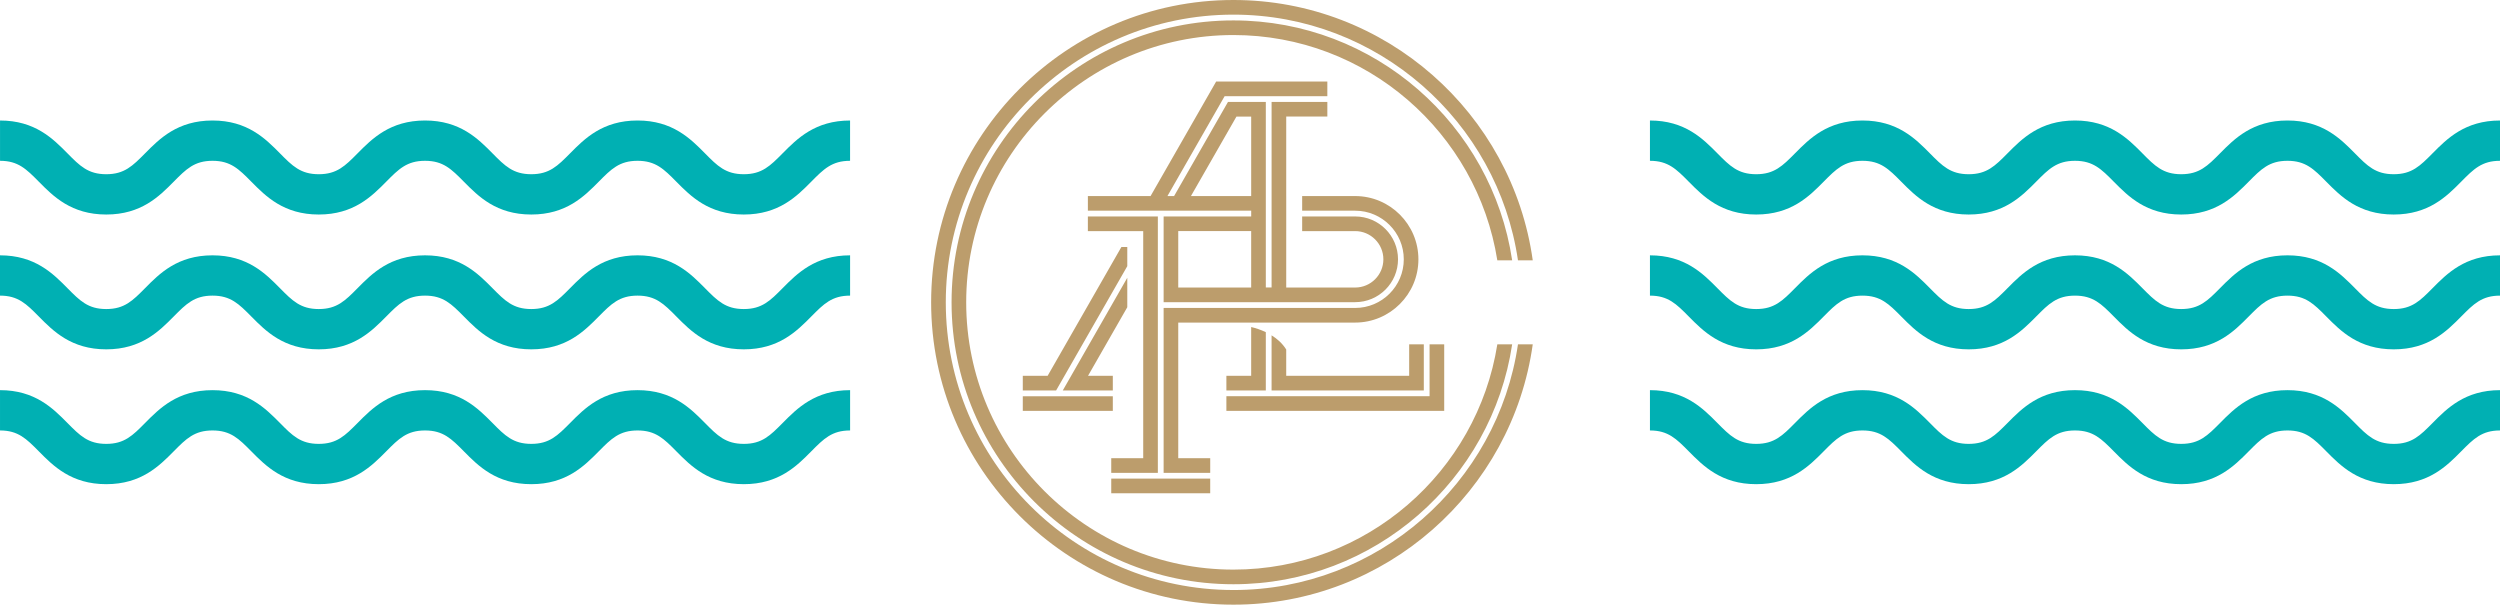 <?xml version="1.0" encoding="UTF-8"?>
<svg id="Layer_1" data-name="Layer 1" xmlns="http://www.w3.org/2000/svg" width="233.169" height="56.395" viewBox="0 0 233.169 56.395">
  <path d="m72.992,14.301c-1.161,1.173-1.927,1.948-3.622,1.948-1.693,0-2.46-.775-3.619-1.948-1.35-1.365-3.029-3.062-6.289-3.062-3.262,0-4.941,1.698-6.291,3.062-1.161,1.173-1.926,1.948-3.621,1.948-1.692,0-2.458-.774-3.617-1.947-1.35-1.365-3.029-3.063-6.29-3.063s-4.942,1.698-6.292,3.062c-1.161,1.173-1.927,1.948-3.622,1.948-1.693,0-2.46-.775-3.619-1.948-1.35-1.365-3.028-3.062-6.289-3.062-3.262,0-4.941,1.698-6.291,3.062-1.161,1.173-1.926,1.948-3.621,1.948-1.692,0-2.458-.774-3.617-1.947-1.35-1.365-3.028-3.063-6.29-3.063v3.758c1.692,0,2.459.775,3.619,1.948,1.349,1.365,3.028,3.062,6.289,3.062,3.263,0,4.942-1.698,6.292-3.062,1.161-1.173,1.926-1.948,3.62-1.948,1.692,0,2.458.775,3.617,1.948,1.35,1.365,3.028,3.062,6.29,3.062s4.943-1.698,6.293-3.062c1.161-1.173,1.927-1.948,3.621-1.948,1.692,0,2.459.775,3.619,1.948,1.349,1.365,3.028,3.062,6.289,3.062,3.263,0,4.942-1.698,6.292-3.062,1.161-1.173,1.926-1.948,3.62-1.948,1.692,0,2.458.775,3.617,1.948,1.349,1.365,3.028,3.062,6.29,3.062s4.943-1.698,6.293-3.062c1.161-1.173,1.927-1.948,3.621-1.948v-3.758c-3.261,0-4.942,1.698-6.292,3.062" style="fill: #00b0b3; fill-rule: evenodd;"/>
  <path d="m69.369,28.824c-1.692,0-2.459-.775-3.619-1.948-1.349-1.365-3.028-3.062-6.289-3.062-3.262,0-4.941,1.697-6.29,3.062-1.161,1.173-1.926,1.948-3.621,1.948-1.693,0-2.458-.775-3.618-1.947-1.35-1.365-3.028-3.063-6.29-3.063s-4.942,1.697-6.291,3.061c-1.161,1.174-1.928,1.949-3.623,1.949-1.692,0-2.459-.775-3.619-1.948-1.349-1.365-3.028-3.062-6.289-3.062s-4.941,1.697-6.29,3.062c-1.161,1.173-1.926,1.948-3.621,1.948-1.693,0-2.458-.775-3.618-1.947C4.941,25.512,3.262,23.814-0,23.814v3.758c1.693,0,2.46.774,3.62,1.947,1.349,1.365,3.028,3.063,6.289,3.063,3.263,0,4.942-1.698,6.292-3.063,1.161-1.173,1.925-1.947,3.62-1.947,1.693,0,2.458.774,3.618,1.947,1.349,1.365,3.028,3.063,6.29,3.063,3.263,0,4.943-1.698,6.294-3.063,1.161-1.173,1.927-1.947,3.62-1.947s2.46.774,3.62,1.947c1.349,1.365,3.027,3.063,6.289,3.063,3.263,0,4.942-1.698,6.292-3.063,1.161-1.173,1.925-1.947,3.62-1.947,1.692,0,2.458.774,3.618,1.947,1.349,1.365,3.028,3.063,6.29,3.063,3.263,0,4.943-1.698,6.293-3.063,1.161-1.173,1.928-1.947,3.621-1.947v-3.758c-3.261,0-4.942,1.697-6.292,3.061-1.161,1.174-1.927,1.949-3.622,1.949" style="fill: #00b0b3; fill-rule: evenodd;"/>
  <path d="m69.369,41.399c-1.692,0-2.459-.775-3.619-1.948-1.349-1.365-3.028-3.062-6.289-3.062-3.262,0-4.941,1.698-6.29,3.062-1.161,1.173-1.926,1.948-3.621,1.948-1.693,0-2.458-.775-3.618-1.947-1.35-1.365-3.028-3.064-6.29-3.064s-4.942,1.698-6.291,3.062c-1.161,1.174-1.928,1.949-3.623,1.949-1.692,0-2.459-.775-3.619-1.948-1.349-1.365-3.028-3.062-6.289-3.062s-4.941,1.698-6.29,3.062c-1.161,1.173-1.926,1.948-3.621,1.948-1.693,0-2.458-.775-3.618-1.947-1.349-1.365-3.028-3.064-6.29-3.064v3.759c1.693,0,2.46.774,3.62,1.947,1.349,1.365,3.028,3.063,6.289,3.063,3.263,0,4.942-1.698,6.292-3.063,1.161-1.173,1.925-1.947,3.62-1.947,1.693,0,2.458.774,3.618,1.947,1.349,1.365,3.028,3.063,6.29,3.063,3.263,0,4.943-1.698,6.294-3.063,1.161-1.173,1.927-1.947,3.62-1.947s2.46.774,3.62,1.947c1.349,1.365,3.027,3.063,6.289,3.063,3.263,0,4.942-1.698,6.292-3.063,1.161-1.173,1.925-1.947,3.62-1.947,1.692,0,2.458.774,3.618,1.947,1.349,1.365,3.028,3.063,6.29,3.063,3.263,0,4.943-1.698,6.293-3.063,1.161-1.173,1.928-1.947,3.621-1.947v-3.759c-3.261,0-4.942,1.698-6.292,3.062-1.161,1.174-1.927,1.949-3.622,1.949" style="fill: #00b0b3; fill-rule: evenodd;"/>
  <g>
    <path d="m115.038,55.029c-14.793,0-26.827-12.037-26.827-26.832S100.245,1.365,115.038,1.365c13.462,0,24.64,9.971,26.54,22.917h1.378c-1.911-13.702-13.701-24.282-27.919-24.282-15.545,0-28.192,12.649-28.192,28.197s12.647,28.198,28.192,28.198c14.217,0,26.008-10.58,27.919-24.282h-1.378c-1.901,12.946-13.078,22.917-26.54,22.917Z" style="fill: #bc9d6c;"/>
    <path d="m141.036,24.282c-1.896-12.648-12.832-22.378-25.997-22.378-14.496,0-26.289,11.796-26.289,26.293s11.793,26.294,26.289,26.294c13.165,0,24.101-9.731,25.997-22.378h-1.383c-1.884,11.891-12.203,21.013-24.614,21.013-13.743,0-24.924-11.182-24.924-24.929S101.295,3.268,115.038,3.268c12.412,0,22.73,9.122,24.614,21.014h1.383Z" style="fill: #bc9d6c;"/>
  </g>
  <path d="m101.463,20.189h6.527v23.913h-4.347v-1.365h2.982v-21.182h-5.162v-1.365Zm24.929,0h-4.943v1.365h4.943c1.452,0,2.632,1.181,2.632,2.631s-1.18,2.632-2.632,2.632h-6.429v-5.264h.001v-3.269h-.001v-7.413h3.835v-1.365h-5.2v17.308h-.538V9.507h-3.529l-5.027,8.779h-.62l5.335-9.317h9.579v-1.365h-10.37l-6.116,10.681h-5.848v1.365h15.232v.538h-8.167v7.994h17.864c2.204,0,3.997-1.793,3.997-3.997s-1.794-3.997-3.997-3.997Zm-9.698,6.629h-6.802v-5.264h6.802v5.264Zm0-8.533h-5.618l4.245-7.413h1.373v7.413Zm0,11.801h9.698c3.253,0,5.899-2.647,5.899-5.9s-2.646-5.9-5.899-5.9h-4.943v1.365h4.943c2.501,0,4.535,2.034,4.535,4.535s-2.034,4.535-4.535,4.535h-17.864v15.381h4.346v-1.365h-2.982v-12.651h6.802Zm-11.555-4.178l-6.018,10.51h4.669v-1.365h-2.314l3.663-6.398v-2.746Zm13.458,5.368v5.141h14.198v-4.305h-1.365v2.94h-11.468v-2.454c-.356-.573-.845-.999-1.365-1.322Zm16.101.836h-1.365v4.843h-18.951v1.365h20.316v-6.209Zm-39.305,2.94v1.365h3.108l6.638-11.593v-1.786h-.551l-6.878,12.013h-2.317Zm21.301,0h-2.312v1.365h3.677v-5.438c-.484-.231-.964-.384-1.365-.478v4.55Zm-3.821,9.588h-9.23v1.365h9.23v-1.365Zm-17.48-6.319h8.397v-1.365h-8.397v1.365Z" style="fill: #bc9d6c;"/>
  <path d="m226.877,14.301c-1.161,1.173-1.927,1.948-3.622,1.948-1.693,0-2.46-.775-3.619-1.948-1.35-1.365-3.029-3.062-6.289-3.062-3.262,0-4.941,1.698-6.291,3.062-1.161,1.173-1.926,1.948-3.621,1.948-1.692,0-2.458-.774-3.617-1.947-1.35-1.365-3.029-3.063-6.29-3.063s-4.942,1.698-6.292,3.062c-1.161,1.173-1.927,1.948-3.622,1.948-1.693,0-2.46-.775-3.619-1.948-1.35-1.365-3.028-3.062-6.289-3.062-3.262,0-4.941,1.698-6.291,3.062-1.161,1.173-1.926,1.948-3.621,1.948-1.692,0-2.458-.774-3.617-1.947-1.35-1.365-3.028-3.063-6.29-3.063v3.758c1.692,0,2.459.775,3.619,1.948,1.349,1.365,3.028,3.062,6.289,3.062,3.263,0,4.942-1.698,6.292-3.062,1.161-1.173,1.926-1.948,3.62-1.948,1.692,0,2.458.775,3.617,1.948,1.35,1.365,3.028,3.062,6.29,3.062s4.943-1.698,6.293-3.062c1.161-1.173,1.927-1.948,3.621-1.948,1.692,0,2.459.775,3.619,1.948,1.349,1.365,3.028,3.062,6.289,3.062,3.263,0,4.942-1.698,6.292-3.062,1.161-1.173,1.926-1.948,3.62-1.948,1.692,0,2.458.775,3.617,1.948,1.349,1.365,3.028,3.062,6.29,3.062s4.943-1.698,6.293-3.062c1.161-1.173,1.927-1.948,3.621-1.948v-3.758c-3.261,0-4.942,1.698-6.292,3.062" style="fill: #00b0b3; fill-rule: evenodd;"/>
  <path d="m223.255,28.824c-1.692,0-2.459-.775-3.619-1.948-1.349-1.365-3.028-3.062-6.289-3.062-3.262,0-4.941,1.697-6.29,3.062-1.161,1.173-1.926,1.948-3.621,1.948-1.693,0-2.458-.775-3.618-1.947-1.35-1.365-3.028-3.063-6.29-3.063s-4.942,1.697-6.291,3.061c-1.161,1.174-1.928,1.949-3.623,1.949-1.692,0-2.459-.775-3.619-1.948-1.349-1.365-3.028-3.062-6.289-3.062s-4.941,1.697-6.29,3.062c-1.161,1.173-1.926,1.948-3.621,1.948-1.693,0-2.458-.775-3.618-1.947-1.349-1.365-3.028-3.063-6.29-3.063v3.758c1.693,0,2.46.774,3.62,1.947,1.349,1.365,3.028,3.063,6.289,3.063,3.263,0,4.942-1.698,6.292-3.063,1.161-1.173,1.925-1.947,3.62-1.947,1.692,0,2.458.774,3.618,1.947,1.349,1.365,3.028,3.063,6.29,3.063,3.263,0,4.943-1.698,6.294-3.063,1.161-1.173,1.927-1.947,3.62-1.947s2.46.774,3.62,1.947c1.349,1.365,3.027,3.063,6.289,3.063,3.263,0,4.942-1.698,6.291-3.063,1.161-1.173,1.926-1.947,3.62-1.947,1.692,0,2.458.774,3.618,1.947,1.349,1.365,3.028,3.063,6.29,3.063,3.263,0,4.943-1.698,6.293-3.063,1.161-1.173,1.928-1.947,3.621-1.947v-3.758c-3.261,0-4.942,1.697-6.292,3.061-1.161,1.174-1.927,1.949-3.622,1.949" style="fill: #00b0b3; fill-rule: evenodd;"/>
  <path d="m223.255,41.399c-1.692,0-2.459-.775-3.619-1.948-1.349-1.365-3.028-3.062-6.289-3.062-3.262,0-4.941,1.698-6.29,3.062-1.161,1.173-1.926,1.948-3.621,1.948-1.693,0-2.458-.775-3.618-1.947-1.35-1.365-3.028-3.064-6.29-3.064s-4.942,1.698-6.291,3.062c-1.161,1.174-1.928,1.949-3.623,1.949-1.692,0-2.459-.775-3.619-1.948-1.349-1.365-3.028-3.062-6.289-3.062s-4.941,1.698-6.29,3.062c-1.161,1.173-1.926,1.948-3.621,1.948-1.693,0-2.458-.775-3.618-1.947-1.349-1.365-3.028-3.064-6.29-3.064v3.759c1.693,0,2.46.774,3.62,1.947,1.349,1.365,3.028,3.063,6.289,3.063,3.263,0,4.942-1.698,6.292-3.063,1.161-1.173,1.925-1.947,3.62-1.947,1.692,0,2.458.774,3.618,1.947,1.349,1.365,3.028,3.063,6.29,3.063,3.263,0,4.943-1.698,6.294-3.063,1.161-1.173,1.927-1.947,3.62-1.947s2.46.774,3.62,1.947c1.349,1.365,3.027,3.063,6.289,3.063,3.263,0,4.942-1.698,6.291-3.063,1.161-1.173,1.926-1.947,3.62-1.947,1.692,0,2.458.774,3.618,1.947,1.349,1.365,3.028,3.063,6.29,3.063,3.263,0,4.943-1.698,6.293-3.063,1.161-1.173,1.928-1.947,3.621-1.947v-3.759c-3.261,0-4.942,1.698-6.292,3.062-1.161,1.174-1.927,1.949-3.622,1.949" style="fill: #00b0b3; fill-rule: evenodd;"/>
</svg>